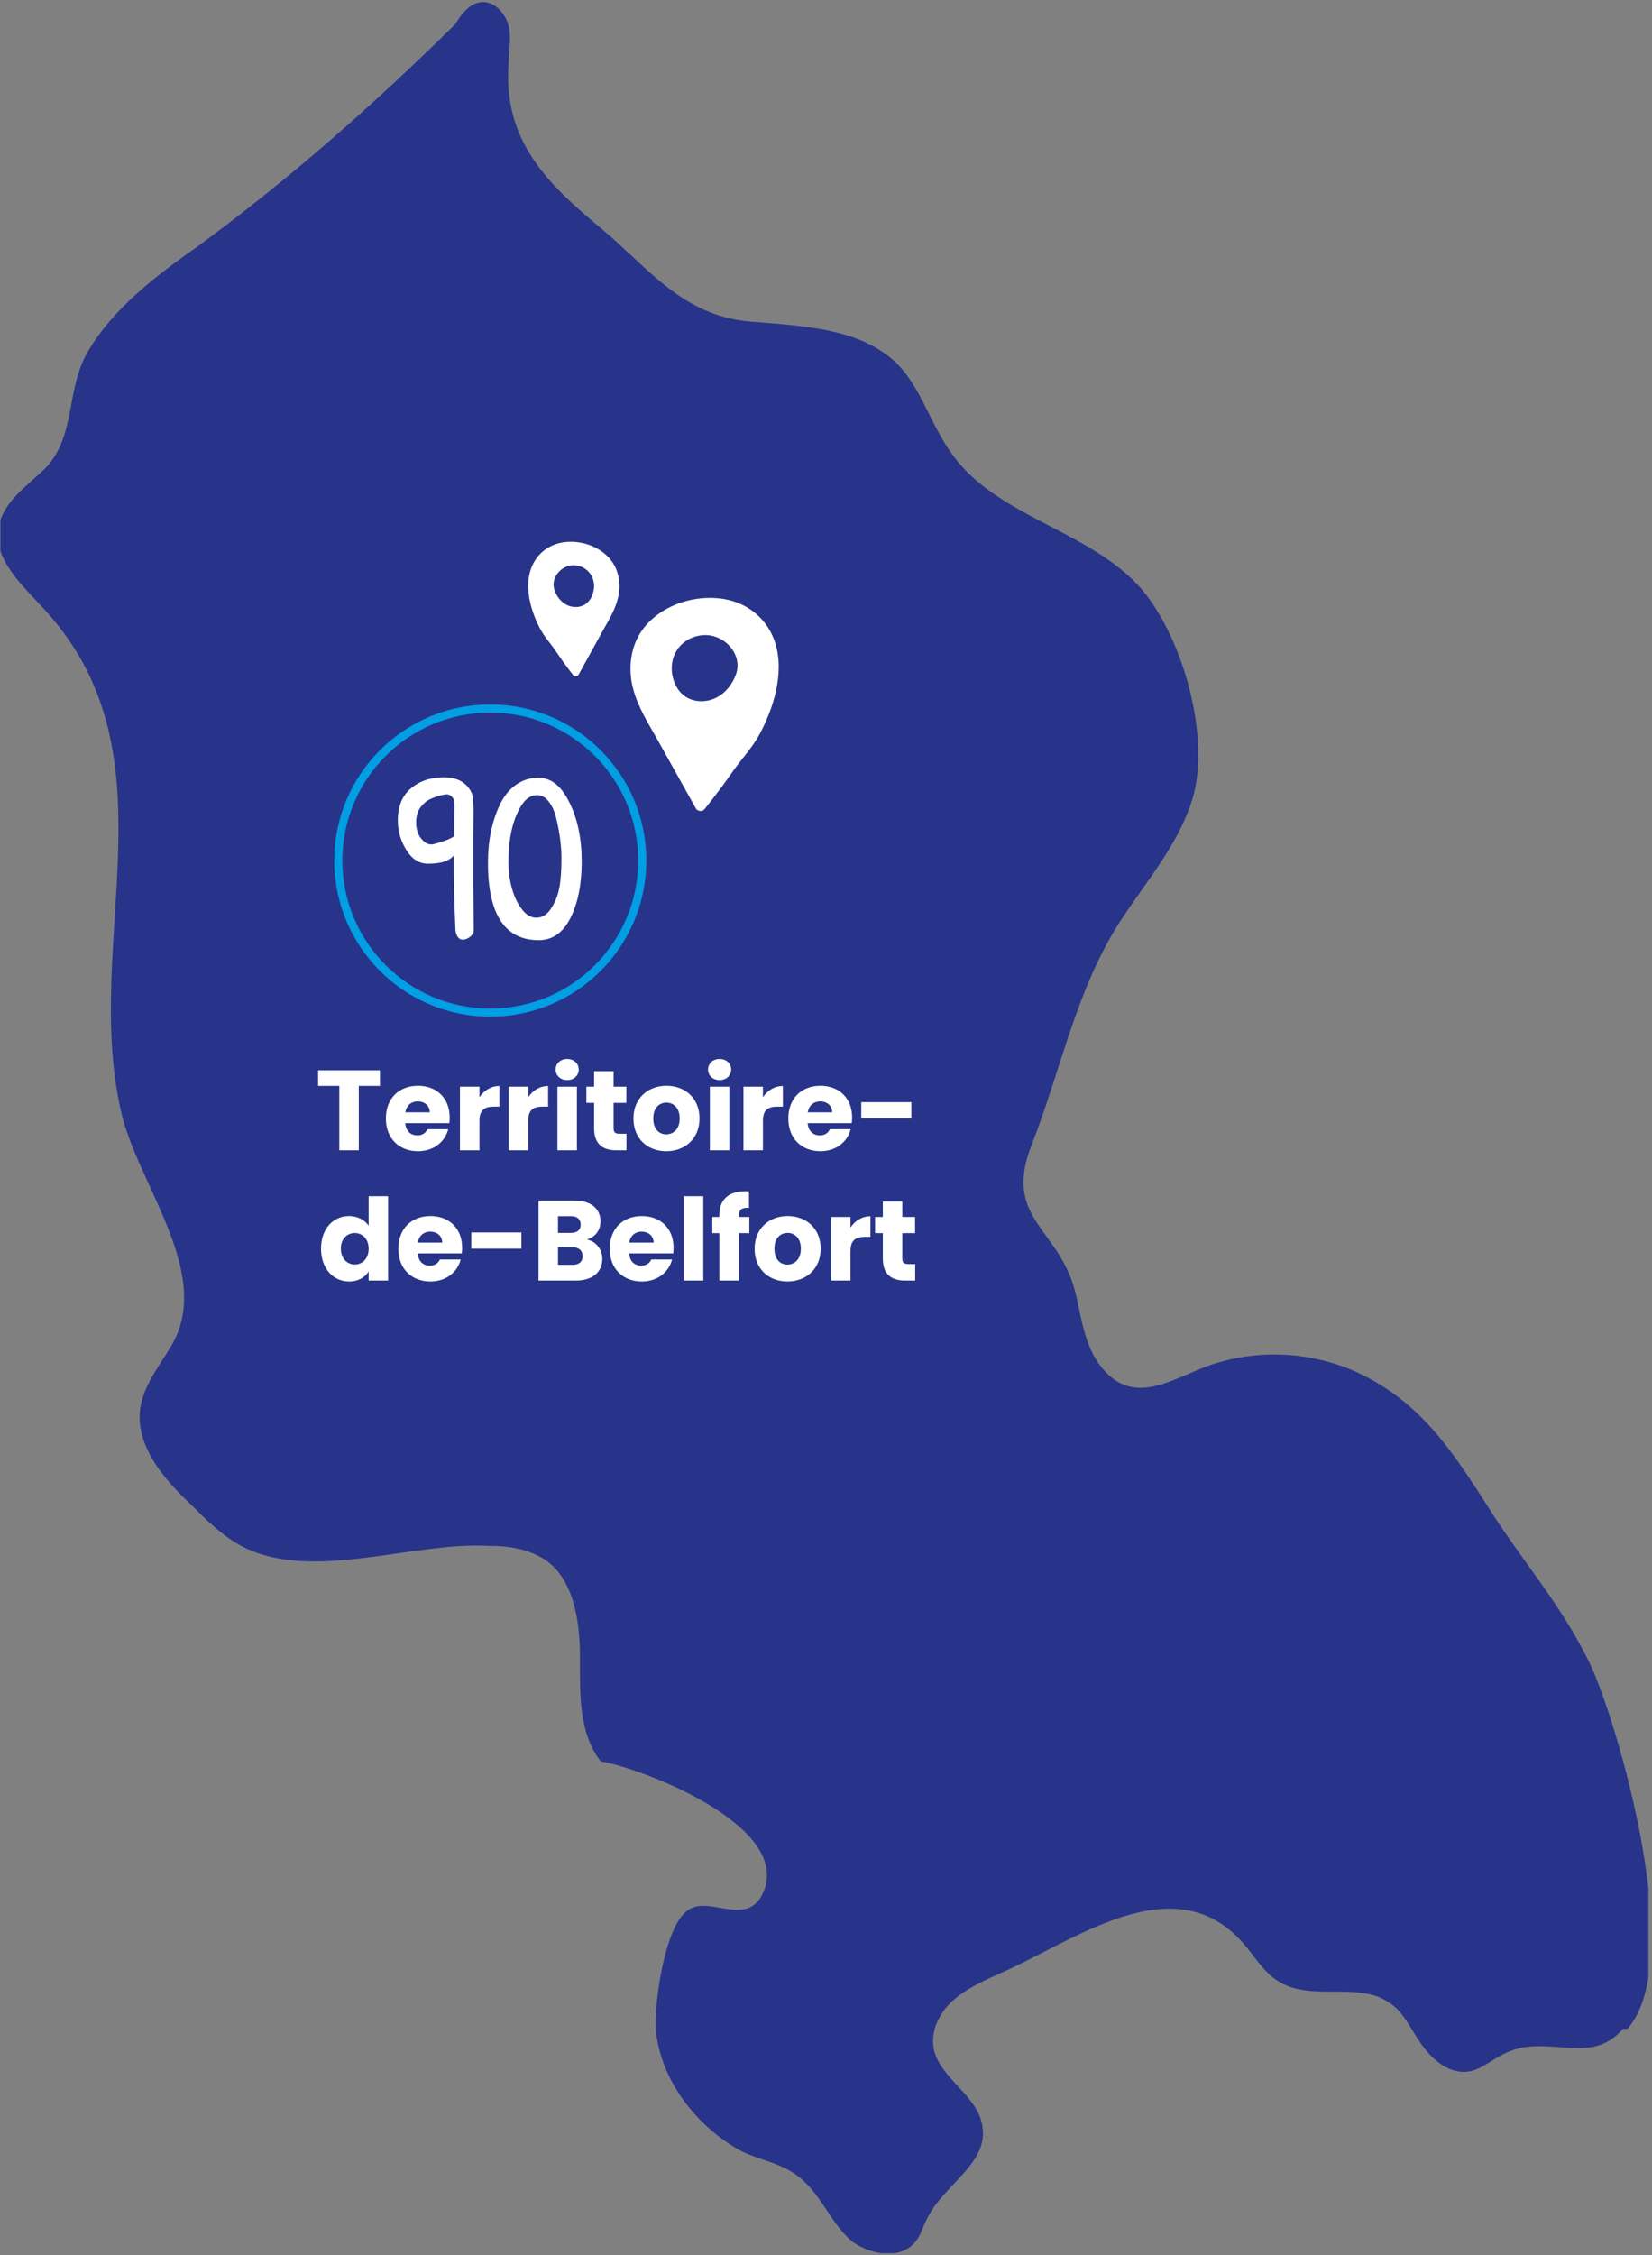 <svg width="406" height="554" viewBox="0 0 406 554" fill="none" xmlns="http://www.w3.org/2000/svg">
<rect x="0" y="0" width="406" height="554" fill="#808080" stroke="none"/>
<g clip-path="url(#clip0_2032_48855)">
<path d="M398.896 498.382C396.34 501.303 393.053 503.128 388.305 503.128C382.462 503.128 376.619 501.668 371.141 503.858C367.124 505.318 363.837 508.968 359.82 508.968C355.438 508.968 351.786 505.683 349.23 502.033C346.673 498.382 344.847 494.002 341.195 491.812C333.526 486.702 322.205 491.812 314.171 486.702C310.519 484.512 308.328 480.497 305.406 477.212C288.242 457.866 263.409 477.212 245.514 484.877C241.497 486.702 237.48 488.527 234.193 491.447C230.907 494.367 228.716 498.748 229.446 503.128C230.907 510.793 240.767 514.808 241.497 522.839C242.593 531.599 232.002 536.709 227.985 544.74C226.89 546.565 226.524 548.755 225.064 550.58C221.412 555.325 213.743 553.865 209.36 550.58C204.248 546.2 202.056 539.629 196.944 535.249C192.196 531.234 187.083 530.869 181.971 528.314C171.38 522.474 162.25 511.158 161.155 498.382C160.789 492.177 163.346 472.831 169.189 469.181C174.302 465.531 183.431 473.561 187.449 465.166C195.118 448.74 158.233 434.505 147.642 432.68C142.165 425.744 142.53 415.889 142.53 407.128C142.53 398.368 141.069 387.782 133.765 383.037C129.748 380.482 125 379.752 120.253 379.752C101.263 378.657 76.43 388.878 59.266 379.752C54.518 377.197 50.501 373.182 46.849 369.532C40.276 363.326 33.337 355.296 34.432 346.171C35.163 340.695 38.815 335.95 41.736 331.205C53.057 313.319 33.702 291.053 29.685 272.802C20.19 230.46 43.927 184.833 10.33 149.062C4.852 143.221 -2.087 136.651 -0.261 128.986C1.2 122.781 7.043 119.13 11.425 114.75C18.729 106.72 16.173 95.404 21.651 86.279C27.859 75.693 38.45 67.663 48.31 60.728C71.682 43.572 91.403 26.051 111.854 5.975C114.045 2.325 116.236 0.5 118.792 0.5C121.714 0.5 124.27 3.42 125 6.34C125.731 9.26 125 12.546 125 15.466C123.54 34.812 134.861 45.397 148.008 56.347C159.329 65.838 167.728 77.519 184.162 78.978C196.944 80.074 211.186 80.439 220.316 89.199C226.524 95.404 228.716 104.53 234.193 111.83C239.671 119.495 248.436 124.241 256.835 128.621C265.235 133.001 274 137.381 280.208 144.316C290.798 156.362 298.102 182.278 292.624 197.609C288.973 208.194 281.669 216.59 275.46 226.08C264.505 242.871 260.853 262.582 253.549 281.198C246.245 299.814 260.853 301.639 264.505 318.429C265.965 324.635 266.696 331.205 271.078 336.315C279.112 345.806 288.973 338.14 297.737 335.22C308.693 331.57 320.744 331.935 331.7 336.315C348.134 343.25 356.168 355.296 365.298 369.532C373.697 383.037 383.923 394.353 390.862 408.953C397.07 422.094 414.964 481.227 399.991 498.382H398.896Z" fill="#27348A"/>
</g>
<g clip-path="url(#clip1_2032_48855)">
<path d="M187.541 152.522C184.802 149.293 180.997 147.446 176.79 146.996C172.833 146.574 168.687 147.256 165.07 148.947C161.431 150.647 158.251 153.361 156.518 157.029C154.726 160.826 154.54 165.214 155.602 169.228C156.802 173.795 159.467 177.922 161.751 182.007C164.23 186.449 166.709 190.891 169.188 195.327L171.03 198.626C171.197 198.924 171.501 199.103 171.832 199.168C172.256 199.309 172.735 199.233 173.112 198.811C173.128 198.794 173.139 198.783 173.155 198.767C173.161 198.756 173.172 198.751 173.177 198.746C174.696 196.823 176.204 194.883 177.658 192.911C179.074 190.994 180.387 188.995 181.867 187.126C183.244 185.387 184.654 183.681 185.836 181.796C187.05 179.851 188.037 177.733 188.888 175.609C191.825 168.275 193.035 159.001 187.535 152.516L187.541 152.522ZM180.873 165.658C180.015 168.08 178.305 170.252 176.001 171.406C173.696 172.559 170.792 172.581 168.606 171.227C166.311 169.802 165.088 166.899 165.088 164.152C165.091 163.264 165.214 162.397 165.473 161.595C166.551 158.248 169.626 156.124 173.112 156.01C178.137 155.848 182.594 160.804 180.873 165.653L180.873 165.658Z" fill="white"/>
</g>
<g clip-path="url(#clip2_2032_48855)">
<path d="M132.229 136.658C133.93 134.619 136.28 133.452 138.871 133.168C141.308 132.901 143.857 133.332 146.074 134.4C148.306 135.474 150.25 137.188 151.298 139.505C152.384 141.903 152.477 144.674 151.804 147.209C151.044 150.093 149.384 152.7 147.959 155.28C146.412 158.086 144.865 160.891 143.319 163.693L142.17 165.777C142.065 165.965 141.877 166.078 141.673 166.119C141.412 166.208 141.118 166.16 140.888 165.893C140.878 165.883 140.871 165.876 140.861 165.866C140.858 165.859 140.851 165.855 140.848 165.852C139.922 164.637 139.003 163.413 138.118 162.167C137.256 160.956 136.458 159.694 135.555 158.513C134.716 157.415 133.857 156.337 133.139 155.147C132.401 153.918 131.803 152.581 131.29 151.24C129.517 146.607 128.817 140.75 132.233 136.655L132.229 136.658ZM136.27 144.955C136.786 146.484 137.828 147.856 139.241 148.585C140.653 149.313 142.44 149.327 143.792 148.472C145.211 147.572 145.978 145.738 145.991 144.004C145.993 143.442 145.921 142.895 145.766 142.389C145.118 140.274 143.236 138.933 141.092 138.861C138 138.759 135.234 141.889 136.27 144.951L136.27 144.955Z" fill="white"/>
</g>
<path fill-rule="evenodd" clip-rule="evenodd" d="M120.493 247.745C140.566 247.745 156.839 231.473 156.839 211.399C156.839 191.326 140.566 175.054 120.493 175.054C100.42 175.054 84.147 191.326 84.147 211.399C84.147 231.473 100.42 247.745 120.493 247.745ZM120.493 249.745C141.671 249.745 158.839 232.577 158.839 211.399C158.839 190.222 141.671 173.054 120.493 173.054C99.315 173.054 82.147 190.222 82.147 211.399C82.147 232.577 99.315 249.745 120.493 249.745Z" fill="#009EE3"/>
<path d="M78.181 266.749V262.913H93.385V266.749H88.177V282.569H83.389V266.749H78.181Z" fill="white"/>
<path d="M102.676 270.557C101.108 270.557 99.904 271.509 99.624 273.245H105.616C105.616 271.537 104.272 270.557 102.676 270.557ZM110.152 277.389C109.396 280.441 106.624 282.793 102.732 282.793C98.14 282.793 94.836 279.713 94.836 274.757C94.836 269.801 98.084 266.721 102.732 266.721C107.296 266.721 110.516 269.745 110.516 274.505C110.516 274.953 110.488 275.429 110.432 275.905H99.596C99.764 277.949 101.024 278.901 102.564 278.901C103.908 278.901 104.664 278.229 105.056 277.389H110.152Z" fill="white"/>
<path d="M117.83 275.317V282.569H113.042V266.945H117.83V269.549C118.922 267.897 120.63 266.777 122.73 266.777V271.845H121.414C119.146 271.845 117.83 272.629 117.83 275.317Z" fill="white"/>
<path d="M129.806 275.317V282.569H125.018V266.945H129.806V269.549C130.898 267.897 132.606 266.777 134.706 266.777V271.845H133.39C131.122 271.845 129.806 272.629 129.806 275.317Z" fill="white"/>
<path d="M136.995 282.569V266.945H141.783V282.569H136.995ZM139.403 265.321C137.695 265.321 136.547 264.173 136.547 262.745C136.547 261.289 137.695 260.141 139.403 260.141C141.083 260.141 142.231 261.289 142.231 262.745C142.231 264.173 141.083 265.321 139.403 265.321Z" fill="white"/>
<path d="M146.008 277.137V270.921H144.104V266.945H146.008V263.137H150.796V266.945H153.932V270.921H150.796V277.193C150.796 278.117 151.188 278.509 152.252 278.509H153.96V282.569H151.524C148.276 282.569 146.008 281.197 146.008 277.137Z" fill="white"/>
<path d="M171.915 274.757C171.915 279.713 168.331 282.793 163.739 282.793C159.147 282.793 155.675 279.713 155.675 274.757C155.675 269.801 159.231 266.721 163.795 266.721C168.387 266.721 171.915 269.801 171.915 274.757ZM160.547 274.757C160.547 277.389 162.003 278.649 163.739 278.649C165.447 278.649 167.043 277.389 167.043 274.757C167.043 272.097 165.475 270.865 163.795 270.865C162.059 270.865 160.547 272.097 160.547 274.757Z" fill="white"/>
<path d="M174.456 282.569V266.945H179.244V282.569H174.456ZM176.864 265.321C175.156 265.321 174.008 264.173 174.008 262.745C174.008 261.289 175.156 260.141 176.864 260.141C178.544 260.141 179.692 261.289 179.692 262.745C179.692 264.173 178.544 265.321 176.864 265.321Z" fill="white"/>
<path d="M187.501 275.317V282.569H182.713V266.945H187.501V269.549C188.593 267.897 190.301 266.777 192.401 266.777V271.845H191.085C188.817 271.845 187.501 272.629 187.501 275.317Z" fill="white"/>
<path d="M201.578 270.557C200.01 270.557 198.806 271.509 198.526 273.245H204.518C204.518 271.537 203.174 270.557 201.578 270.557ZM209.054 277.389C208.298 280.441 205.526 282.793 201.634 282.793C197.042 282.793 193.738 279.713 193.738 274.757C193.738 269.801 196.986 266.721 201.634 266.721C206.198 266.721 209.418 269.745 209.418 274.505C209.418 274.953 209.39 275.429 209.334 275.905H198.498C198.666 277.949 199.926 278.901 201.466 278.901C202.81 278.901 203.566 278.229 203.958 277.389H209.054Z" fill="white"/>
<path d="M211.664 274.729V270.753H223.984V274.729H211.664Z" fill="white"/>
<path d="M78.894 306.729C78.894 301.801 81.946 298.721 85.782 298.721C87.854 298.721 89.646 299.673 90.598 301.101V293.849H95.386V314.569H90.598V312.329C89.73 313.757 88.078 314.793 85.782 314.793C81.946 314.793 78.894 311.657 78.894 306.729ZM90.598 306.757C90.598 304.265 89.002 302.893 87.182 302.893C85.39 302.893 83.766 304.237 83.766 306.729C83.766 309.221 85.39 310.621 87.182 310.621C89.002 310.621 90.598 309.249 90.598 306.757Z" fill="white"/>
<path d="M105.738 302.557C104.17 302.557 102.966 303.509 102.686 305.245H108.678C108.678 303.537 107.334 302.557 105.738 302.557ZM113.214 309.389C112.458 312.441 109.686 314.793 105.794 314.793C101.202 314.793 97.898 311.713 97.898 306.757C97.898 301.801 101.146 298.721 105.794 298.721C110.358 298.721 113.578 301.745 113.578 306.505C113.578 306.953 113.55 307.429 113.494 307.905H102.658C102.826 309.949 104.086 310.901 105.626 310.901C106.97 310.901 107.726 310.229 108.118 309.389H113.214Z" fill="white"/>
<path d="M115.824 306.729V302.753H128.144V306.729H115.824Z" fill="white"/>
<path d="M143.182 308.577C143.182 307.177 142.202 306.365 140.606 306.365H137.134V310.705H140.662C142.258 310.705 143.182 309.977 143.182 308.577ZM142.706 300.821C142.706 299.477 141.838 298.749 140.27 298.749H137.134V302.865H140.27C141.838 302.865 142.706 302.165 142.706 300.821ZM148.026 309.221C148.026 312.469 145.646 314.569 141.502 314.569H132.346V294.913H141.194C145.198 294.913 147.578 296.901 147.578 300.009C147.578 302.389 146.15 303.929 144.246 304.489C146.542 304.965 148.026 306.981 148.026 309.221Z" fill="white"/>
<path d="M157.691 302.557C156.123 302.557 154.919 303.509 154.639 305.245H160.631C160.631 303.537 159.287 302.557 157.691 302.557ZM165.167 309.389C164.411 312.441 161.639 314.793 157.747 314.793C153.155 314.793 149.851 311.713 149.851 306.757C149.851 301.801 153.099 298.721 157.747 298.721C162.311 298.721 165.531 301.745 165.531 306.505C165.531 306.953 165.503 307.429 165.447 307.905H154.611C154.779 309.949 156.039 310.901 157.579 310.901C158.923 310.901 159.679 310.229 160.071 309.389H165.167Z" fill="white"/>
<path d="M168.057 314.569V293.849H172.845V314.569H168.057Z" fill="white"/>
<path d="M176.791 314.569V302.921H175.055V298.945H176.791V298.497C176.791 294.409 179.311 292.393 184.071 292.645V296.705C182.223 296.593 181.579 297.153 181.579 298.805V298.945H184.155V302.921H181.579V314.569H176.791Z" fill="white"/>
<path d="M201.693 306.757C201.693 311.713 198.109 314.793 193.517 314.793C188.925 314.793 185.453 311.713 185.453 306.757C185.453 301.801 189.009 298.721 193.573 298.721C198.165 298.721 201.693 301.801 201.693 306.757ZM190.325 306.757C190.325 309.389 191.781 310.649 193.517 310.649C195.225 310.649 196.821 309.389 196.821 306.757C196.821 304.097 195.253 302.865 193.573 302.865C191.837 302.865 190.325 304.097 190.325 306.757Z" fill="white"/>
<path d="M209.021 307.317V314.569H204.233V298.945H209.021V301.549C210.113 299.897 211.821 298.777 213.921 298.777V303.845H212.605C210.337 303.845 209.021 304.629 209.021 307.317Z" fill="white"/>
<path d="M216.966 309.137V302.921H215.062V298.945H216.966V295.137H221.754V298.945H224.89V302.921H221.754V309.193C221.754 310.117 222.146 310.509 223.21 310.509H224.918V314.569H222.482C219.234 314.569 216.966 313.197 216.966 309.137Z" fill="white"/>
<path d="M116.37 199.639L116.31 205.639C116.31 206.999 116.31 210.779 116.31 216.979L116.43 228.379C116.43 229.099 116.11 229.699 115.47 230.179C114.87 230.619 114.29 230.839 113.73 230.839C113.21 230.839 112.79 230.599 112.47 230.119C112.15 229.599 111.97 229.019 111.93 228.379C111.65 222.499 111.51 216.419 111.51 210.139C110.47 211.499 108.37 212.179 105.21 212.179C103.05 212.179 101.27 211.059 99.87 208.819C98.47 206.579 97.77 204.159 97.77 201.559C97.77 198.119 98.83 195.499 100.95 193.699C103.11 191.859 105.83 190.939 109.11 190.939C112.39 190.939 114.65 192.199 115.89 194.719C116.21 195.399 116.37 197.039 116.37 199.639ZM111.63 201.079L111.69 198.139C111.69 197.179 111.61 196.559 111.45 196.279C111.29 195.959 111.09 195.719 110.85 195.559C110.57 195.279 110.23 195.139 109.83 195.139C109.47 195.139 108.97 195.219 108.33 195.379C107.73 195.499 106.93 195.779 105.93 196.219C104.97 196.619 104.11 197.319 103.35 198.319C102.63 199.279 102.27 200.539 102.27 202.099C102.27 203.659 102.67 204.939 103.47 205.939C104.27 206.939 105.11 207.439 105.99 207.439C106.23 207.439 106.49 207.399 106.77 207.319C109.17 206.679 110.79 206.039 111.63 205.399V201.079Z" fill="white"/>
<path d="M119.922 211.939C119.922 206.579 120.882 201.859 122.802 197.779C123.762 195.699 125.062 194.059 126.702 192.859C128.342 191.659 130.222 191.059 132.342 191.059C135.462 191.059 138.002 193.099 139.962 197.179C141.962 201.219 142.962 206.039 142.962 211.639C142.962 217.199 142.042 221.819 140.202 225.499C138.362 229.139 135.762 230.959 132.402 230.959C124.082 230.959 119.922 224.619 119.922 211.939ZM131.802 225.439C133.242 225.439 134.442 224.699 135.402 223.219C136.402 221.699 137.082 220.019 137.442 218.179C137.802 216.299 137.982 213.879 137.982 210.919C137.982 207.919 137.582 204.739 136.782 201.379C136.382 199.539 135.762 198.079 134.922 196.999C134.122 195.879 133.142 195.319 131.982 195.319C130.422 195.319 129.082 196.259 127.962 198.139C125.962 201.539 124.962 206.059 124.962 211.699C124.962 215.379 125.642 218.599 127.002 221.359C128.402 224.079 130.002 225.439 131.802 225.439Z" fill="white"/>
<defs>
<clipPath id="clip0_2032_48855">
<rect width="405" height="553" fill="white" transform="translate(0.104 0.5)"/>
</clipPath>
<clipPath id="clip1_2032_48855">
<rect width="36.421" height="52.373" fill="white" transform="matrix(1 0 -0.004 1 155.019 146.871)"/>
</clipPath>
<clipPath id="clip2_2032_48855">
<rect width="22.413" height="33.077" fill="white" transform="matrix(-1 0 -0.004 1 152.27 133.089)"/>
</clipPath>
</defs>
</svg>

